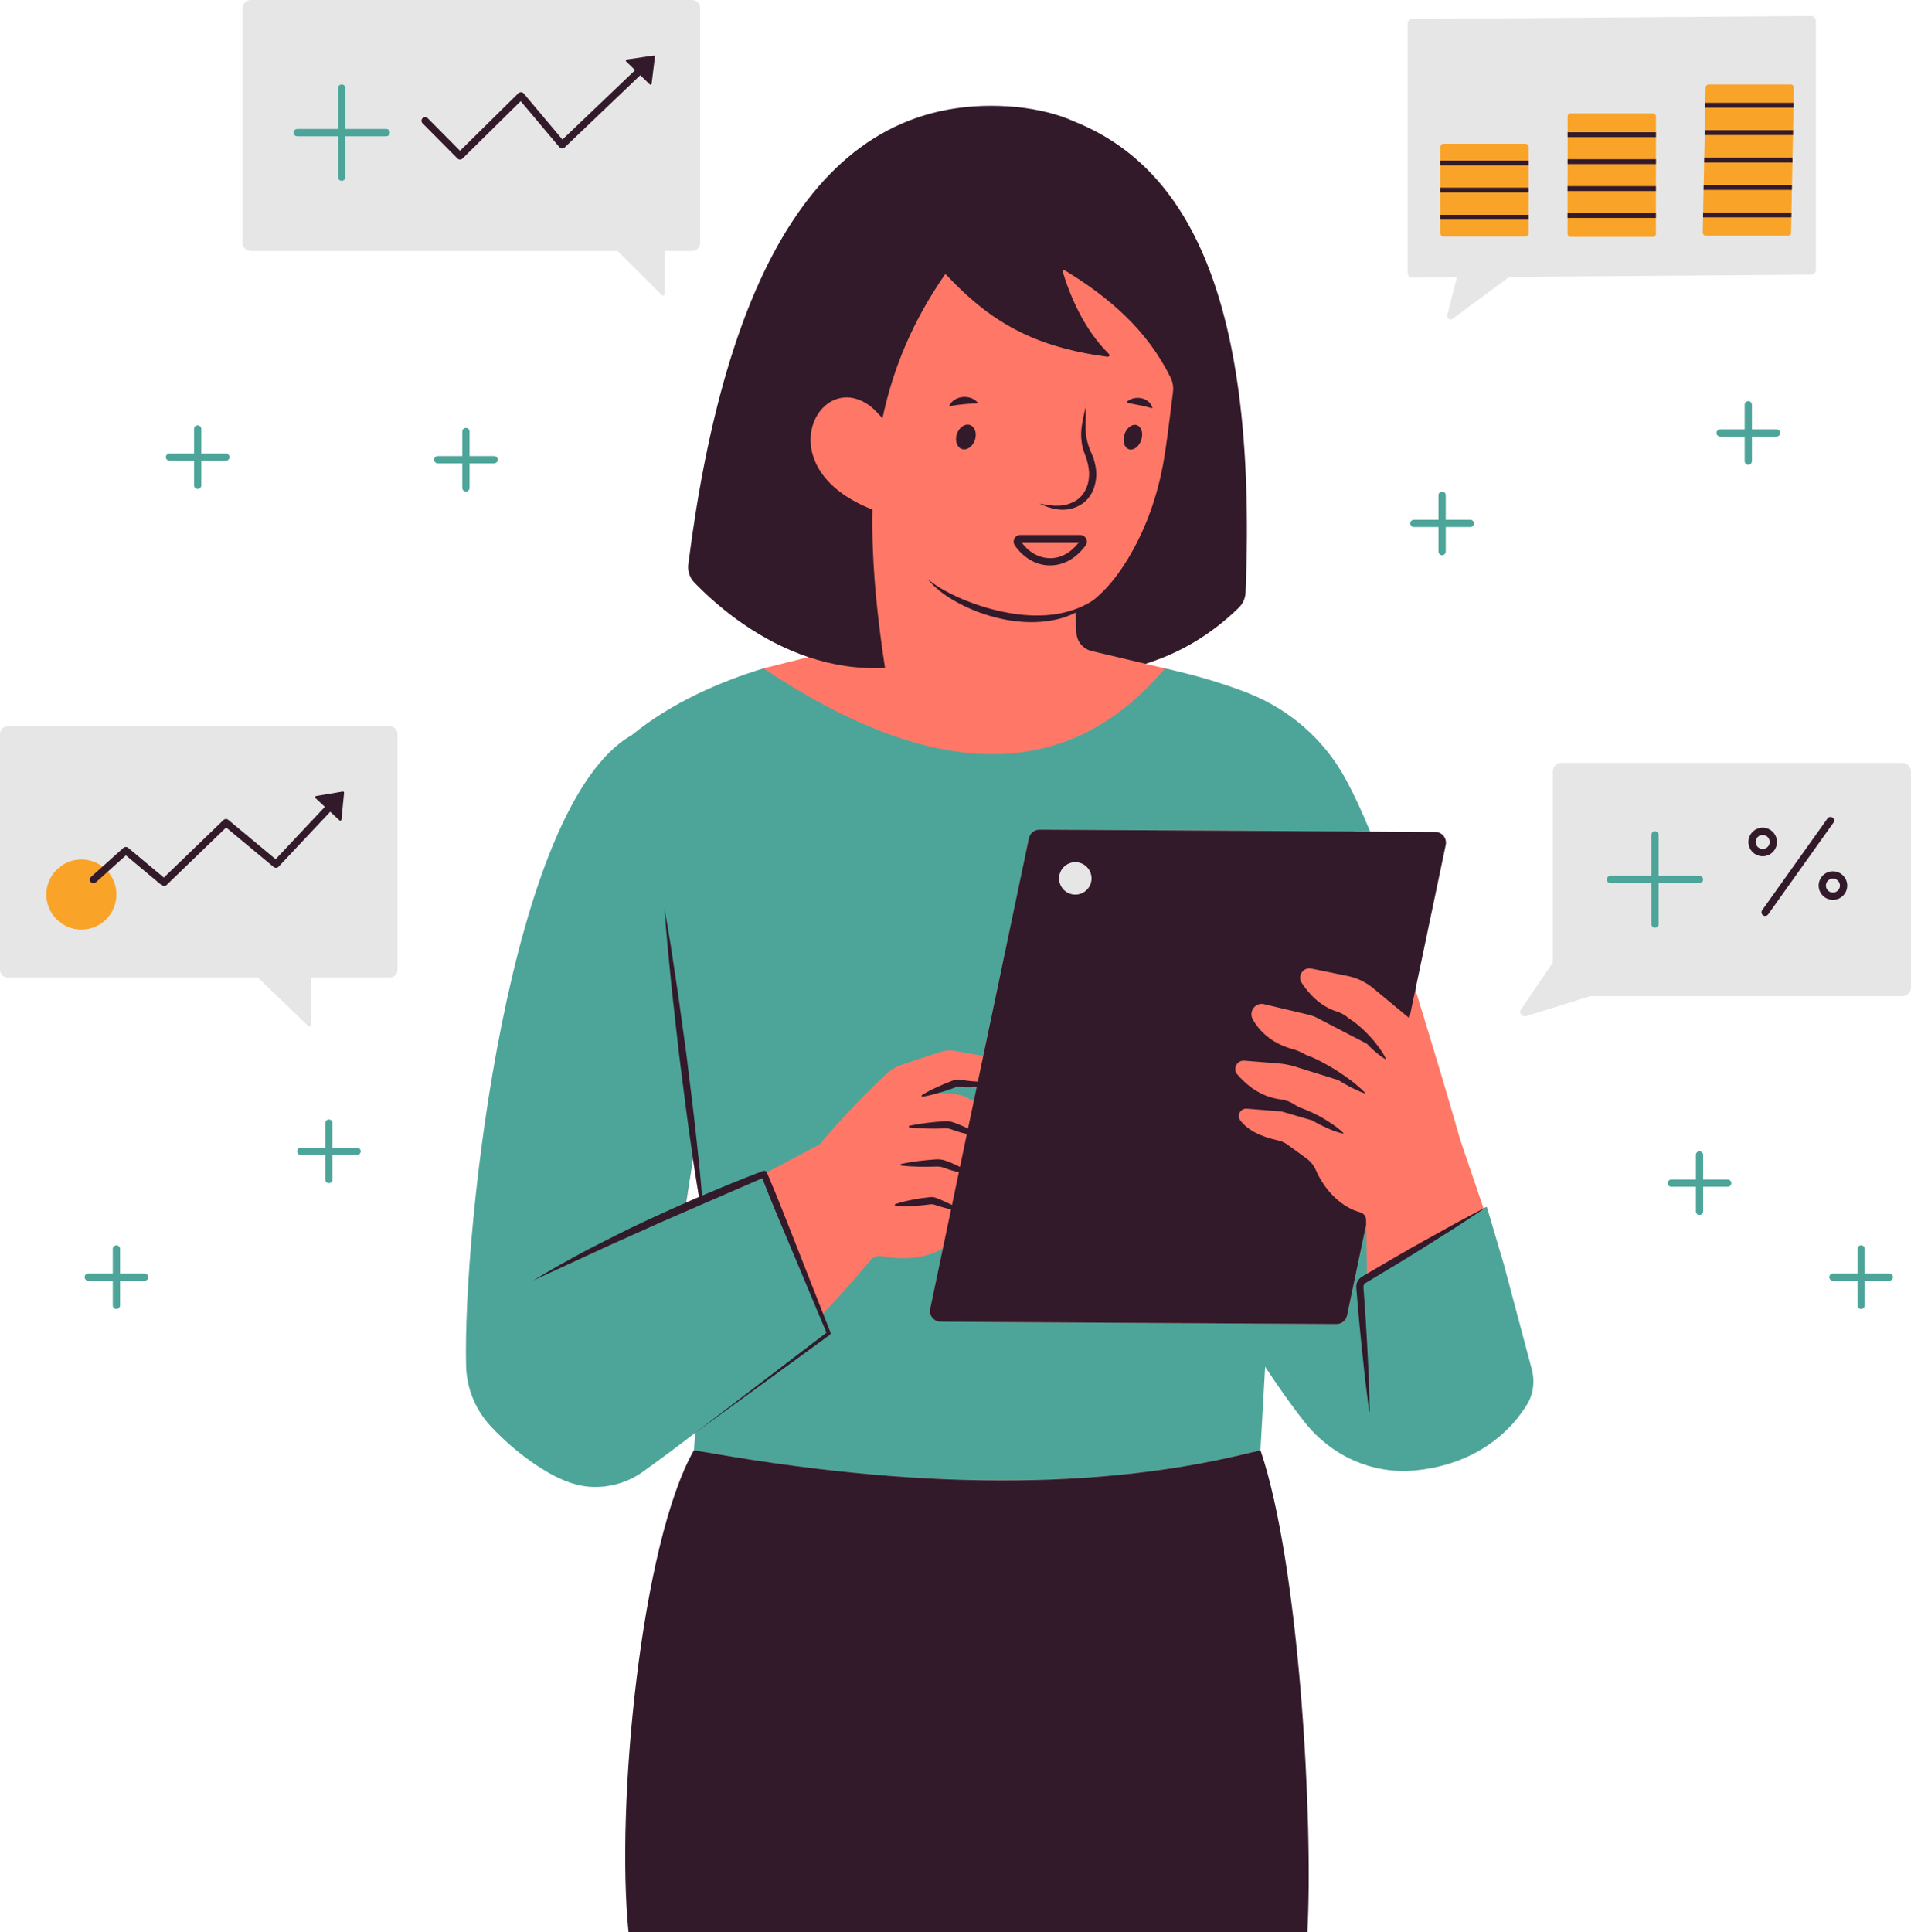 <?xml version="1.0" encoding="UTF-8"?><svg xmlns="http://www.w3.org/2000/svg" xmlns:xlink="http://www.w3.org/1999/xlink" height="498.0" preserveAspectRatio="xMidYMid meet" version="1.0" viewBox="0.0 -0.0 492.6 498.0" width="492.6" zoomAndPan="magnify"><g id="change1_1"><path d="M98.197,192.247l0.541,54.732 c0,1.118-0.906,2.025-2.025,2.025H78.162l0.271,10.117 c0,0.391-0.469,0.591-0.751,0.32l-10.078-10.437H5.603 c-1.118,0-2.025-0.906-2.025-2.025l0.812-54.602c0-1.118,0.906-2.025,2.025-2.025 l89.758-0.129C97.291,190.223,98.197,191.129,98.197,192.247z M69.201,60.439 l91.931-2.518l6.208,11.901c0.288,0.288,2.186,3.609,2.186,3.202l0.256-10.959 l6.561-0.143c1.147,0,2.077-0.93,2.077-2.077l-1.038-54.432 c0-1.147-0.93-2.077-2.077-2.077L68.007,3.635c-1.147,0-2.077,0.93-2.077,2.077 l1.194,52.651C67.124,59.509,68.054,60.439,69.201,60.439z M365.496,69.883 l12.383,0.123l-3.699,9.129c-0.206,0.799,0.706,1.414,1.37,0.924l12.383-11.034 l74.88-1.671c0.678-0.005,1.226-0.556,1.226-1.235L463.042,10.509 c0-0.686-0.558-1.24-1.244-1.235l-93.824-0.474 c-0.678,0.005-1.226,0.556-1.226,1.235l-2.497,58.613 C364.252,69.334,364.81,69.888,365.496,69.883z M486.834,200.014l-80.745,0.208 c-1.233,0-2.232,0.999-2.232,2.232l0.546,44.988l-9.676,9.718 c-0.614,0.902,0.253,2.074,1.295,1.75l14.452-5.734l76.36,0.208 c1.233,0,2.232-0.999,2.232-2.232v-48.907 C489.066,201.014,488.067,200.014,486.834,200.014z M392.858,352.244 c0.82,3.05,0.46,6.36-1.21,9.07c-6.07,9.88-14.022,12.39-26.772,13.4 c-10.68,0.85-20.181-1.805-26.851-10.175 c-3.74-4.67-9.275-10.38-12.295-14.98l-2.968,24.873 c10.04,29.48,12.453,90.417,10.883,118.817l-167.143-0.721 c-3.34-32.6,2.144-94.928,15.774-118.798l-2.097-9.869 c-4.57,3.48-10.585,8.983-14.915,12.063c-3.8,2.71-8.24,4-12.68,3.92 c-4.06-0.07-7.95-1.55-11.65-3.68c-6.46-3.74-4.696-8.593-8.146-12.303 c-3.96-4.27-6.21-9.82-6.33-15.64 c-0.8-35.82,7.455-135.834,39.115-153.854 c10.28-8.41,21.431-17.347,31.215-22.107l10.15-2.54l1.48-0.37 C196.19,165.27,190.457,155.335,183.447,148.125c-1.25-1.27-1.84-3.04-1.61-4.81 c9.32-73.37,30.453-112.975,81.553-108.135c5.04,0.55,10.4,1.75,14.65,3.72 c26.91,10.78,43.822,31.691,40.512,111.881 c-0.06,1.51-0.73,2.94-1.82,3.98c-7.24,7.02-12.762,13.629-21.462,16.309 l4.44,1.06l0.56,0.13c7.25,1.6,12.757,6.292,19.807,9.062 c10.64,4.18,17.493,10.522,22.983,20.552c2.25,4.12,5.534,10.121,7.564,15.121h16.524 c1.75,0.01,2.128,1.975,1.768,3.685l-4.066,34.38c0,0,6.22,20.18,10.07,33.48 c0.53,1.83,1.02,3.53,1.43,5.02l6.08,17.9 c0.27-0.15-0.031,1.815,0.249,1.675l2.522,14.14L392.858,352.244z M180.18,308.49c-0.47-2.8-0.89-5.6-1.34-8.4l-0.21-1.45 l-1.77,11.29v0.02c0.56-0.25,1.11-0.49,1.66-0.74 C179.07,308.96,179.63,308.73,180.18,308.49z M281.37,226.38 c0-2.31-1.87-4.18-4.19-4.18c-2.31,0-4.18,1.87-4.18,4.18 c0,2.32,1.87,4.19,4.18,4.19C279.5,230.57,281.37,228.7,281.37,226.38z" fill="#FF7867"/></g><g id="change2_1"><path d="M102.46,189.19v60.72c0,1.12-0.91,2.03-2.03,2.03 H80.21v12.15c0,0.4-0.47,0.6-0.76,0.32l-12.96-12.47H2.02 C0.91,251.94,0,251.03,0,249.91v-60.72c0-1.12,0.91-2.02,2.02-2.02h98.41 C101.55,187.17,102.46,188.07,102.46,189.19z M178.4-0H64.64 c-1.15,0-2.08,0.93-2.08,2.08v60.53c0,1.15,0.93,2.08,2.08,2.08h94.6 l11.34,11.34c0.29,0.29,0.78,0.09,0.78-0.32V64.69h7.04 c1.15,0,2.08-0.93,2.08-2.07V2.08 C180.48,0.93,179.55-0,178.4-0z M490.35,196.61h-87.83 c-1.24,0-2.24,1-2.24,2.24v49.23l-8.2,12.05 c-0.62,0.9,0.25,2.07,1.29,1.75l16.55-5.15h80.43c1.24,0,2.24-1,2.24-2.23 v-55.65C492.59,197.61,491.59,196.61,490.35,196.61z M468.09,69.55V5.37 c0-0.69-0.56-1.24-1.24-1.24L364.08,4.9 c-0.68,0.01-1.22,0.56-1.22,1.24v64.18c0,0.68,0.55,1.24,1.24,1.23 l11.46-0.08l-2.51,9.77c-0.21,0.8,0.7,1.42,1.37,0.93l14.63-10.8 l77.82-0.58C467.54,70.78,468.09,70.23,468.09,69.55z M277.185,222.2 c-2.311,0-4.184,1.873-4.184,4.184c0,2.311,1.873,4.184,4.184,4.184 c2.311,0,4.184-1.873,4.184-4.184C281.369,224.074,279.496,222.2,277.185,222.2z" fill="#E6E6E6"/></g><g id="change3_1"><path d="M27.81,224.62c-0.42-0.47-0.88-0.91-1.38-1.28 c-1.52-1.15-3.4-1.83-5.45-1.83c-4.99,0-9.04,4.04-9.04,9.03 s4.05,9.04,9.04,9.04s9.03-4.05,9.03-9.04 C30.01,228.27,29.18,226.21,27.81,224.62z M461.61,21.76h-21.14 c-0.44,0-0.81,0.36-0.81,0.8l-0.08,3.93l-0.02,1.25l-0.11,5.81l-0.03,1.25 l-0.12,5.83l-0.02,1.25l-0.12,5.82l-0.03,1.24l-0.11,5.83L439,56.02 l-0.08,3.9c0,0.46,0.36,0.83,0.82,0.83h21.14 c0.44,0,0.8-0.35,0.81-0.8l0.07-3.93l0.03-1.25l0.11-5.83l0.02-1.24 l0.13-5.82l0.01-1.25l0.13-5.83l0.02-1.25l0.11-5.81l0.03-1.25l0.07-3.9 C462.43,22.13,462.06,21.76,461.61,21.76z M426.12,29.22h-21.29 c-0.41,0-0.74,0.34-0.74,0.75v12.32l-0.02,5.69v12.33 c0,0.41,0.34,0.74,0.75,0.74h21.29c0.41,0,0.74-0.33,0.74-0.74V47.98 l0.01-5.69V29.97C426.86,29.56,426.53,29.22,426.12,29.22z M393.22,37.04 h-21.12c-0.46,0-0.83,0.37-0.83,0.83v22.26c0,0.46,0.37,0.83,0.83,0.83 h21.12c0.46,0,0.83-0.37,0.83-0.83V37.87 C394.05,37.41,393.68,37.04,393.22,37.04z" fill="#F9A429"/></g><g id="change4_1"><path d="M247.86,279.14c-0.63-0.14-1.29-0.14-1.9,0.08 l-4.89,1.84c-0.26,0.1-0.21,0.48,0.07,0.51l0.89,0.07l4.08,0.34 c1.66,0.15,3.25,0.75,4.59,1.74l0.28,0.21l0.81-3.85l0.14-0.67 C250.59,279.5,249.19,279.44,247.86,279.14z M394.85,352.88l-7.2-27.01 l-4.39-14.84l-0.82,0.47l-5.2,3.06l-24.86,14.59l-0.01-0.88 l-0.22-12.68l-4.92,23.43c-0.26,1.29-1.39,2.21-2.72,2.21l-17.77-0.1 l-7.54-0.04l-76.72-0.45c-1.76-0.01-3.06-1.62-2.7-3.33l3.27-15.59 c-4.47,2.66-9.88,3.06-15.89,2.02c-0.99-0.17-2,0.18-2.67,0.94 c-4.06,4.79-8.16,9.43-12.32,13.88c-0.17,0.19-0.34,0.37-0.51,0.55 l-8.48-21.09l-0.53-1.3l-5.7-14.16l0.72-0.39 c5.05-2.69,9.65-5.14,13.54-7.18c5.28-6.26,10.92-12.23,16.94-17.94 c1.35-1.27,2.96-2.22,4.72-2.79l9.47-3.12 c1.26-0.43,2.61-0.52,3.91-0.28l7.2,1.3l11.77-56.12 c0.26-1.28,1.41-2.21,2.72-2.21l85.24,0.49 c-2.03-5-4.16-9.6-6.41-13.72c-5.49-10.03-14.38-17.78-25.02-21.96 c-7.05-2.77-14.23-4.78-21.48-6.38c-25.33,30.08-60.2,28.84-103.48,0 c-10.95,3.34-23.67,8.79-33.95,17.2 c-31.66,18.02-43.5,126.63-42.7,162.45c0.12,5.82,2.37,11.37,6.33,15.64 c3.45,3.71,8.45,8.25,14.91,11.99c3.7,2.13,7.59,3.61,11.65,3.68 c4.44,0.08,8.88-1.21,12.68-3.92c4.33-3.08,8.91-6.52,13.48-10 l-0.3,4.43c56.08,10.17,105.11,10.69,146.02,0l1.21-21.5 c3.02,4.6,6.62,9.83,10.36,14.5c6.67,8.37,17.02,13.12,27.7,12.27 c12.75-1.01,23.39-7.17,29.46-17.05 C395.31,359.24,395.67,355.93,394.85,352.88z M176.86,309.95v-0.02 l1.77-11.29v-0.01l0.24-1.52l1.83,12.28 c-1.3,0.61-2.65,1.25-4.05,1.91L176.86,309.95z M246.81,280.11 c-0.45,0.01-1.31,0.44-2.03,0.66c-0.77,0.25-1.51,0.53-2.29,0.74 c-0.15,0.05-0.3,0.09-0.46,0.13l4.08,0.34 c1.66,0.15,3.25,0.75,4.59,1.74l0.28,0.21l0.81-3.85 c-0.09,0.02-0.19,0.03-0.27,0.04c-0.83,0.11-1.66,0.11-2.49,0.1 C248.23,280.23,247.26,280.02,246.81,280.11z M438.09,225.74H427.54v-10.56 c0-0.51-0.43-0.93-0.94-0.93c-0.52,0-0.93,0.42-0.93,0.93v10.56 h-10.55c-0.52,0-0.94,0.41-0.94,0.94c0,0.51,0.42,0.93,0.94,0.93 h10.55v10.55c0,0.51,0.41,0.94,0.93,0.94c0.51,0,0.94-0.43,0.94-0.94 v-10.55h10.55c0.51,0,0.93-0.42,0.93-0.93 C439.02,226.15,438.6,225.74,438.09,225.74z M379,133.95h-6.33v-6.32 c0-0.53-0.41-0.94-0.94-0.94c-0.51,0-0.93,0.41-0.93,0.94v6.32h-6.33 c-0.51,0-0.94,0.42-0.94,0.94c0,0.51,0.43,0.94,0.94,0.94h6.33v6.32 c0,0.52,0.42,0.94,0.93,0.94c0.53,0,0.94-0.42,0.94-0.94v-6.32H379 c0.52,0,0.94-0.43,0.94-0.94C379.94,134.37,379.52,133.95,379,133.95z M457.94,110.64h-6.34v-6.33c0-0.51-0.41-0.93-0.93-0.93 c-0.52,0-0.94,0.42-0.94,0.93v6.33h-6.33c-0.51,0-0.93,0.42-0.93,0.94 c0,0.52,0.42,0.93,0.93,0.93h6.33v6.33c0,0.52,0.42,0.94,0.94,0.94 c0.52,0,0.93-0.42,0.93-0.94v-6.33h6.34c0.51,0,0.94-0.41,0.94-0.93 C458.88,111.06,458.45,110.64,457.94,110.64z M445.35,303.99h-6.33v-6.33 c0-0.53-0.42-0.94-0.93-0.94c-0.53,0-0.94,0.41-0.94,0.94v6.33h-6.33 c-0.52,0-0.93,0.41-0.93,0.93c0,0.51,0.41,0.94,0.93,0.94h6.33v6.33 c0,0.51,0.41,0.93,0.94,0.93c0.51,0,0.93-0.42,0.93-0.93v-6.33h6.33 c0.51,0,0.94-0.43,0.94-0.94C446.29,304.4,445.86,303.99,445.35,303.99z M487.01,328.21h-6.33v-6.33c0-0.52-0.42-0.93-0.93-0.93 c-0.53,0-0.94,0.41-0.94,0.93v6.33h-6.34c-0.51,0-0.93,0.43-0.93,0.94 s0.42,0.93,0.93,0.93h6.34v6.33c0,0.53,0.41,0.94,0.94,0.94 c0.51,0,0.93-0.41,0.93-0.94v-6.33h6.33c0.51,0,0.94-0.42,0.94-0.93 S487.52,328.21,487.01,328.21z M37.27,328.21h-6.32v-6.33 c0-0.52-0.42-0.93-0.94-0.93c-0.51,0-0.94,0.41-0.94,0.93v6.33H22.75 c-0.52,0-0.94,0.43-0.94,0.94s0.42,0.93,0.94,0.93h6.32v6.33 c0,0.53,0.43,0.94,0.94,0.94c0.52,0,0.94-0.41,0.94-0.94v-6.33h6.32 c0.53,0,0.94-0.42,0.94-0.93S37.8,328.21,37.27,328.21z M92.04,295.79 H85.71v-6.34c0-0.52-0.42-0.94-0.93-0.94c-0.53,0-0.94,0.42-0.94,0.94 v6.34h-6.33c-0.52,0-0.93,0.41-0.93,0.93c0,0.51,0.41,0.94,0.93,0.94 h6.33v6.33c0,0.51,0.41,0.93,0.94,0.93c0.51,0,0.93-0.42,0.93-0.93 v-6.33h6.33c0.51,0,0.94-0.43,0.94-0.94 C92.98,296.2,92.55,295.79,92.04,295.79z M58.22,116.88h-6.33v-6.33 c0-0.52-0.42-0.93-0.94-0.93c-0.52,0-0.93,0.41-0.93,0.93v6.33h-6.33 c-0.52,0-0.94,0.41-0.94,0.94c0,0.51,0.42,0.93,0.94,0.93h6.33v6.33 c0,0.51,0.41,0.94,0.93,0.94c0.52,0,0.94-0.43,0.94-0.94v-6.33h6.33 c0.51,0,0.93-0.42,0.93-0.93C59.15,117.29,58.73,116.88,58.22,116.88z M127.36,117.54h-6.32v-6.33c0-0.52-0.43-0.93-0.94-0.93 c-0.52,0-0.94,0.41-0.94,0.93v6.33h-6.32c-0.53,0-0.94,0.43-0.94,0.94 s0.41,0.93,0.94,0.93h6.32v6.33c0,0.51,0.42,0.94,0.94,0.94 c0.51,0,0.94-0.43,0.94-0.94v-6.33h6.32c0.52,0,0.94-0.42,0.94-0.93 S127.88,117.54,127.36,117.54z M99.57,33.24H89.01V22.7 c0-0.52-0.41-0.94-0.94-0.94c-0.51,0-0.93,0.42-0.93,0.94v10.54H76.59 c-0.51,0-0.94,0.43-0.94,0.94c0,0.52,0.43,0.94,0.94,0.94h10.55v10.54 c0,0.53,0.42,0.94,0.93,0.94c0.53,0,0.94-0.41,0.94-0.94v-10.54h10.56 c0.51,0,0.93-0.42,0.93-0.94C100.5,33.67,100.08,33.24,99.57,33.24z" fill="#4DA599"/></g><g id="change5_1"><path d="M454.37,213.31c-2.03,0-3.68,1.66-3.68,3.69 c0,2.03,1.65,3.68,3.68,3.68c2.03,0,3.68-1.65,3.68-3.68 C458.05,214.97,456.4,213.31,454.37,213.31z M454.37,218.8 c-1,0-1.81-0.81-1.81-1.8c0-1,0.81-1.81,1.81-1.81 s1.81,0.81,1.81,1.81C456.18,217.99,455.37,218.8,454.37,218.8z M472.48,224.55c-2.03,0-3.68,1.66-3.68,3.69 c0,2.03,1.65,3.68,3.68,3.68c2.03,0,3.68-1.65,3.68-3.68 C476.16,226.21,474.51,224.55,472.48,224.55z M472.48,230.04 c-1,0-1.81-0.81-1.81-1.8c0-1,0.81-1.81,1.81-1.81 c0.99,0,1.81,0.81,1.81,1.81C474.29,229.23,473.47,230.04,472.48,230.04z M472.39,210.72c-0.43-0.3-1.01-0.2-1.31,0.22l-16.84,23.64 c-0.3,0.43-0.2,1.01,0.22,1.31c0.17,0.12,0.35,0.17,0.54,0.17 c0.29,0,0.58-0.13,0.77-0.39l16.84-23.64 C472.91,211.6,472.81,211.02,472.39,210.72z M324.91,373.73 c-40.91,10.69-89.94,10.17-146.02,0c-13.63,23.87-20.21,91.68-16.87,124.28 H337C338.57,469.61,334.95,403.21,324.91,373.73z M276.9,31.31 c-4.25-1.97-9.61-3.17-14.65-3.72c-51.1-4.84-75.5,44.43-84.82,117.8 c-0.23,1.77,0.36,3.54,1.61,4.81c7.01,7.21,17.15,15.07,29.38,19.15 c6.09,2.05,12.7,3.15,19.71,2.77c-1.64-10.71-2.75-20.77-3.12-30.33 c-0.23-0.16-0.44-0.32-0.64-0.5c0.16-1.32,0.32-2.67,0.51-4.05v-0.02 c-0.04-1.98-0.02-3.95,0.01-5.9c-1.56-0.6-2.98-1.26-4.28-1.96 c-19.88-10.58-10.67-30.37,0.51-26.43c1.43,0.48,2.9,1.37,4.33,2.72 l2.03,2.13c2.75-12.98,7.86-25.13,16.04-36.94 c0.09-0.13,0.28-0.14,0.38-0.03c2.36,2.51,4.73,4.82,7.22,6.92 C259.8,85.09,269.9,89.93,285.5,91.95c0.41,0.05,0.65-0.44,0.35-0.73 c-6.54-6.37-10.21-15.43-11.97-21.41c-0.06-0.2,0.18-0.37,0.36-0.26 c11.77,7.08,21.49,15.57,27.52,27.79c0.57,1.15,0.76,2.46,0.6,3.74 c-0.44,3.6-1.4,11.3-2.03,15.5c-1.22,8.15-3.59,16.11-7.36,23.44 c-2.74,5.35-6.45,10.93-11.21,14.7L281.75,154.73 c-1.32,1.28-2.85,2.33-4.51,3.16l0.22,5.15 c0.1,2.27,1.69,4.19,3.9,4.73l13.91,3.3 c8.7-2.68,16.74-7.36,23.98-14.38c1.09-1.04,1.76-2.47,1.82-3.98 C324.38,72.52,303.81,42.09,276.9,31.31z M221.22,138.77 c-0.2-0.16-0.35-0.3-0.47-0.41 C220.87,138.46,221.02,138.6,221.22,138.77z M224.88,137.24 c-0.19,1.38-0.35,2.73-0.51,4.05c0.2,0.18,0.41,0.34,0.64,0.5 C224.94,140.26,224.89,138.75,224.88,137.24z M292.96,109.54 c-1.21-0.33-2.62,0.79-3.14,2.52c-0.52,1.73,0.04,3.4,1.25,3.74 c1.22,0.33,2.62-0.79,3.15-2.52 C294.74,111.55,294.18,109.88,292.96,109.54z M249.93,109.5 c-1.31-0.36-2.79,0.74-3.32,2.47c-0.52,1.72,0.11,3.41,1.42,3.78 c1.3,0.36,2.79-0.74,3.31-2.47 C251.87,111.56,251.23,109.86,249.93,109.5z M281.84,118 c-0.62-1.58-1.24-2.76-1.57-4.21c-0.35-1.41-0.49-2.89-0.44-4.38 c0.03-1.54,0.07-3.08,0.02-4.62c-0.36,1.5-0.64,3.01-0.93,4.52 c-0.27,1.55-0.33,3.17-0.08,4.76c0.17,1.59,0.92,3.19,1.32,4.48 c0.38,1.38,0.67,2.8,0.55,4.2c-0.12,2.77-1.53,5.49-4.1,6.67 c-1.25,0.59-2.68,0.95-4.16,0.9c-0.75,0.07-1.48-0.1-2.24-0.14 c-0.75-0.11-1.49-0.3-2.25-0.42c0.69,0.31,1.39,0.67,2.13,0.92 c0.75,0.2,1.5,0.49,2.29,0.55c1.57,0.28,3.26,0.12,4.82-0.47 c1.56-0.58,2.98-1.7,3.89-3.14c0.91-1.44,1.36-3.11,1.48-4.77 C282.68,121.18,282.33,119.55,281.84,118z M294.12,102.61 c-0.68-0.13-1.38-0.1-2.02,0.08c-0.64,0.17-1.25,0.48-1.75,0.98 c0.67,0.25,1.27,0.37,1.83,0.47l1.59,0.3c0.51,0.1,1,0.21,1.53,0.33 c0.53,0.13,1.08,0.3,1.78,0.46 C296.79,103.82,295.48,102.86,294.12,102.61z M248.17,102.32 c-0.74,0.07-1.47,0.3-2.1,0.71c-0.63,0.39-1.17,0.96-1.42,1.69 l1.96-0.34c0.6-0.07,1.16-0.15,1.74-0.2l1.76-0.14 c0.61-0.03,1.25-0.06,2.01-0.16C251.19,102.68,249.64,102.19,248.17,102.32 z M281.75,154.73c-3.25,2.12-6.93,3.25-10.65,3.69 c-3.73,0.41-7.52,0.19-11.23-0.49c-3.71-0.66-7.36-1.75-10.89-3.15 c-1.76-0.72-3.49-1.51-5.16-2.42c-1.7-0.88-3.28-1.95-4.77-3.19 c2.45,3.04,5.85,5.21,9.34,6.93c3.52,1.73,7.28,2.95,11.15,3.67 c3.87,0.68,7.89,0.83,11.79,0.09c2.05-0.37,4.06-1.03,5.91-1.97 C277.24,157.89,280.367,156.418,281.75,154.73z M341.61,289.42l-6.77-4.07 c-0.6-0.2-1.22-0.37-1.87-0.51c0.93,0.94,1.95,1.72,2.98,2.45 c0.75,0.52,1.51,1.01,2.3,1.46l3.24,0.93 C341.66,289.72,341.75,289.51,341.61,289.42z M347.22,278.81l-9.82-6.41 c-0.26-0.2-0.53-0.38-0.8-0.55c-0.05-0.02-0.09-0.04-0.14-0.05 c1.08,1.13,2.25,2.13,3.45,3.07c1.2,0.93,2.43,1.82,3.7,2.66 c0.45,0.3,0.9,0.57,1.37,0.84l2.14,0.68 C347.26,279.09,347.36,278.9,347.22,278.81z M353.66,269.24l-4.67-5.28 c-0.36-0.55-0.78-1.04-1.26-1.47c-0.06-0.05-0.13-0.09-0.2-0.13 c0.53,1.14,1.18,2.15,1.88,3.12c0.71,0.98,1.46,1.91,2.26,2.78 c0.22,0.25,0.44,0.5,0.67,0.74l1.07,0.56 C353.62,269.66,353.82,269.41,353.66,269.24z M214.09,343.45v-0.01 l-1.92-4.88l-6.19-15.75c-2.73-6.86-5.34-13.77-8.27-20.56l-0.01-0.03 c-0.01-0.02-0.02-0.04-0.03-0.05c-0.14-0.27-0.42-0.44-0.72-0.44 c-0.1,0-0.21,0.02-0.32,0.07c-5.11,1.94-10.18,4.01-15.21,6.16 c-0.15,0.06-0.3,0.13-0.46,0.19c-0.22-2.75-0.5-5.49-0.75-8.23l-1.01-9.41 c-0.7-6.26-1.52-12.51-2.27-18.77c-0.88-6.25-1.68-12.5-2.62-18.74 l-1.42-9.35c-0.53-3.11-1.01-6.23-1.59-9.33 c0.21,3.15,0.51,6.29,0.77,9.43l0.92,9.42 c0.63,6.27,1.39,12.53,2.08,18.8c0.82,6.25,1.56,12.51,2.43,18.76 l1.13,7.9v0.01l0.21,1.45c0.45,2.8,0.87,5.6,1.34,8.4 c-0.55,0.24-1.11,0.47-1.66,0.72c-0.55,0.23-1.11,0.47-1.66,0.72 c-3.49,1.53-6.96,3.13-10.43,4.73c-4.97,2.3-9.85,4.79-14.72,7.29 c-4.83,2.58-9.62,5.22-14.29,8.09c4.98-2.29,9.91-4.63,14.89-6.88 c4.94-2.32,9.94-4.51,14.92-6.75c4.97-2.25,10-4.36,15-6.57l14.26-6.18 c2.56,6.63,5.38,13.15,8.12,19.71l8.43,20.09l-33.85,25.84l34.74-25.29 C214.1,343.89,214.18,343.66,214.09,343.45z M382.43,311.46 c-2.38,1.2-4.71,2.48-7.07,3.73l-7.8,4.32 c-5.11,2.84-10.15,5.79-15.19,8.76c-0.08,0.04-0.17,0.09-0.25,0.14 l-0.96,0.58c-0.38,0.2-0.86,0.62-1.12,1.06 c-0.28,0.46-0.43,1-0.43,1.54c0,0.3,0.02,0.44,0.03,0.63l0.05,0.56 l0.37,4.44c0.28,2.96,0.51,5.92,0.84,8.88l0.93,8.86 c0.38,2.95,0.7,5.91,1.13,8.85c0,0.04,0.03,0.06,0.06,0.06 c0.04,0,0.06-0.03,0.06-0.07c-0.03-2.97-0.17-5.94-0.25-8.91 l-0.45-8.91c-0.13-2.97-0.36-5.93-0.54-8.9l-0.32-4.44l-0.04-0.56 c-0.01-0.18-0.03-0.4-0.03-0.47c0-0.21,0.06-0.41,0.17-0.58 c0.13-0.19,0.23-0.29,0.49-0.44l0.96-0.57 c5.1-3.05,10.2-6.11,15.22-9.29l7.53-4.77 c2.48-1.65,4.99-3.24,7.44-4.93 C382.98,311.17,382.7,311.31,382.43,311.46z M369.98,214.42l-16.8-0.1 l-85.24-0.49c-1.31,0-2.46,0.93-2.72,2.21l-11.77,56.12l-1.39,6.59 c-0.2,0-0.39-0.01-0.59-0.03c-0.78-0.06-1.54-0.1-2.3-0.22 l-1.15-0.15c-0.32-0.05-0.89-0.16-1.4-0.11 c-0.51,0.03-1.06,0.26-1.38,0.38c-0.36,0.14-0.74,0.28-1.11,0.43 c-0.74,0.31-1.48,0.6-2.2,0.95c-1.46,0.65-2.9,1.36-4.28,2.22 c-0.08,0.05-0.11,0.14-0.1,0.24c0.01,0.12,0.14,0.2,0.26,0.18 c1.45-0.23,2.85-0.59,4.22-1c0.16-0.04,0.31-0.08,0.46-0.13 c0.78-0.21,1.52-0.49,2.29-0.74c0.72-0.22,1.58-0.65,2.03-0.66 c0.45-0.09,1.42,0.12,2.22,0.11c0.83,0.01,1.66,0.01,2.49-0.1 c0.08-0.01,0.18-0.02,0.27-0.04l-0.81,3.85l-1.46,6.94 c-0.36-0.19-0.73-0.36-1.1-0.54c-0.7-0.32-1.42-0.61-2.15-0.88 c-0.33-0.12-0.76-0.29-1.23-0.39c-0.45-0.09-0.91-0.14-1.38-0.11 c-3.12,0.21-6.17,0.52-9.24,1.19c-0.09,0.02-0.15,0.09-0.17,0.18 c-0.01,0.12,0.07,0.22,0.19,0.24c3.11,0.36,6.23,0.36,9.29,0.25 c0.31-0.02,0.62,0.01,0.92,0.08c0.3,0.05,0.59,0.18,0.99,0.32 c0.72,0.26,1.46,0.49,2.21,0.71c0.46,0.12,0.92,0.23,1.38,0.33 l-1.77,8.49c-0.39-0.2-0.76-0.37-1.15-0.56 c-0.71-0.33-1.42-0.61-2.15-0.89c-0.33-0.12-0.77-0.3-1.23-0.38 c-0.45-0.1-0.93-0.14-1.39-0.13c-3.1,0.21-6.18,0.53-9.25,1.2 c-0.07,0.02-0.15,0.09-0.16,0.19c-0.01,0.11,0.08,0.21,0.19,0.22 c3.11,0.36,6.23,0.36,9.3,0.25c0.31-0.01,0.62,0.03,0.92,0.09 c0.3,0.05,0.59,0.17,0.98,0.31c0.72,0.26,1.46,0.51,2.2,0.71 c0.48,0.13,0.97,0.25,1.45,0.35l-1.77,8.45 c-0.31-0.15-0.64-0.31-0.96-0.46c-0.69-0.34-1.39-0.62-2.09-0.94 l-1.07-0.43c-0.47-0.17-0.99-0.24-1.48-0.2 c-1.58,0.17-3.02,0.37-4.54,0.67c-1.48,0.29-2.97,0.62-4.44,1.12 c-0.09,0.03-0.15,0.12-0.16,0.22c-0.01,0.12,0.09,0.23,0.22,0.25 c1.54,0.13,3.06,0.11,4.58,0.02c1.5-0.07,3.06-0.25,4.5-0.42 c0.25-0.03,0.51-0.02,0.75,0.06l1.06,0.34 c0.72,0.21,1.45,0.45,2.18,0.62c0.4,0.1,0.8,0.2,1.2,0.3 l-2.1,10.02l-3.27,15.59c-0.36,1.71,0.94,3.32,2.7,3.33l76.72,0.45 l7.54,0.04l17.77,0.1c1.33,0,2.46-0.92,2.72-2.21l4.92-23.43 l-0.02-1.22c-0.02-0.95-0.68-1.72-1.59-1.96 c-4.2-1.11-8.79-4.97-11.39-10.93c-0.52-1.18-1.34-2.19-2.38-2.92 l-0.01-0.02l-4.92-3.57c-0.72-0.52-1.56-0.88-2.43-1.07h-0.01 c-4.74-1.06-7.76-2.67-9.7-5.17c-0.99-1.28,0.09-3.14,1.7-3 l8.42,0.68l0.54,0.04L338.25,288.75c0.3,0.18,0.61,0.36,0.92,0.53 c1.1,0.61,2.24,1.16,3.41,1.66c1.16,0.5,2.36,0.94,3.64,1.21 c0.03,0.02,0.07,0,0.09-0.02c0.03-0.03,0.03-0.09-0.01-0.13 c-0.93-0.92-1.95-1.68-3-2.39c-1.05-0.71-2.12-1.38-3.23-1.97 c-1.11-0.59-2.26-1.13-3.43-1.61c-0.59-0.24-1.19-0.48-1.8-0.68 l-1.31-0.78c-1.05-0.7-2.26-1.09-3.52-1.25H330 c-5.07-0.63-8.78-3.77-11.06-6.42c-1.25-1.46-0.1-3.69,1.82-3.54 l8.91,0.72c1.38,0.11,2.72,0.38,4.03,0.77l11.28,3.52 c0.83,0.53,1.69,1,2.55,1.48c1.35,0.72,2.72,1.4,4.2,1.92 c0.03,0.01,0.07,0,0.11-0.03c0.04-0.05,0.04-0.11,0-0.15 c-1.09-1.13-2.26-2.1-3.47-3.03c-1.21-0.92-2.46-1.8-3.74-2.61 c-1.28-0.82-2.6-1.57-3.95-2.28c-1.31-0.69-2.64-1.32-4.08-1.82 c-1.12-0.7-2.36-1.2-3.66-1.55c-0.75-0.2-1.47-0.45-2.17-0.75 c-3.37-1.39-6.14-3.78-7.84-6.84c-1.13-2.03,0.66-4.44,2.92-3.91 l11.61,2.75c0.76,0.19,1.5,0.46,2.19,0.85l12.69,6.6 c0.6,0.63,1.22,1.22,1.86,1.8c0.9,0.78,1.83,1.55,2.91,2.18 c0.02,0.02,0.06,0.02,0.08,0c0.05-0.02,0.07-0.07,0.05-0.12 c-0.53-1.13-1.21-2.14-1.92-3.1c-0.71-0.96-1.46-1.88-2.28-2.76 c-0.8-0.87-1.66-1.69-2.57-2.48c-0.85-0.74-1.74-1.43-2.74-2.03 c-0.87-0.8-1.92-1.41-3.07-1.78c-4.27-1.34-7.25-4.51-9.15-7.46 c-1.14-1.78,0.44-4.06,2.51-3.63l9.4,1.92 c2.39,0.49,4.61,1.55,6.49,3.1l9.39,7.77l1.47-7l0.08-0.35 l7.82-37.31C373.03,216.04,371.73,214.43,369.98,214.42z M277.18,230.57 c-2.31,0-4.18-1.87-4.18-4.19c0-2.31,1.87-4.18,4.18-4.18 c2.32,0,4.19,1.87,4.19,4.18C281.37,228.7,279.5,230.57,277.18,230.57z M371.27,41.38v1.25h22.78v-1.25H371.27z M371.27,48.37v1.25h22.78v-1.25H371.27z M371.27,55.37v1.25h22.78v-1.25H371.27z M404.09,34.09v1.25h22.77v-1.25H404.09z M404.07,54.92v1.25h22.78v-1.25H404.07z M404.09,41.04v1.25h22.77v-1.25H404.09z M404.07,47.98v1.25h22.78v-1.25H404.07z M439.58,26.49l-0.02,1.25h22.76l0.03-1.25 H439.58z M439.02,54.77L439,56.02h22.76l0.03-1.25H439.02z M439.16,47.7 l-0.03,1.24h22.77l0.02-1.24H439.16z M439.3,40.63l-0.02,1.25h22.77 l0.01-1.25H439.3z M439.45,33.55l-0.03,1.25h22.77l0.02-1.25H439.45z M168.48,14.32l-6.92,1.01c-0.24,0.03-0.34,0.33-0.16,0.5l2.31,2.25 l-18.73,17.88L135,24.09c-0.17-0.2-0.41-0.32-0.67-0.33 s-0.52,0.08-0.71,0.26l-15.04,14.84l-8.34-8.41 c-0.36-0.37-0.96-0.37-1.32,0c-0.37,0.36-0.37,0.95-0.01,1.32l9,9.07 c0.18,0.19,0.42,0.28,0.66,0.28s0.48-0.09,0.66-0.27l14.99-14.78 l9.97,11.85c0.17,0.2,0.41,0.32,0.67,0.34 c0.25,0,0.51-0.08,0.69-0.26l19.5-18.62l2.43,2.37 c0.17,0.16,0.46,0.06,0.49-0.18l0.85-6.92 C168.84,14.46,168.67,14.3,168.48,14.32z M88.35,204l-6.9,1.16 c-0.24,0.04-0.32,0.34-0.15,0.51l2.44,2.27l-12.69,13.5l-12.21-10.15 c-0.36-0.3-0.9-0.28-1.24,0.05l-15.37,14.83l-9.2-7.67 c-0.36-0.3-0.88-0.29-1.22,0.02l-5.38,4.82l-2.97,2.66 c-0.38,0.35-0.42,0.94-0.07,1.33c0.34,0.38,0.93,0.41,1.32,0.07 l3.1-2.78l4.64-4.17l9.22,7.7c0.18,0.14,0.39,0.21,0.6,0.21 c0.24,0,0.47-0.08,0.65-0.26L58.29,213.27l12.24,10.17 c0.38,0.32,0.94,0.29,1.28-0.07l13.31-14.16l2.4,2.23 c0.18,0.17,0.46,0.06,0.49-0.18l0.68-6.94 C88.71,204.13,88.54,203.97,88.35,204z M279.97,138.82 c-0.3-0.58-0.88-0.94-1.52-0.94h-15.46c-0.63,0-1.21,0.35-1.5,0.91 c-0.13,0.25-0.2,0.53-0.2,0.81c0,0.34,0.1,0.68,0.3,0.97 c2.23,3.22,5.48,5.1,8.93,5.15h0.14c3.49,0,6.74-1.81,9.16-5.12 C280.2,140.08,280.26,139.4,279.97,138.82z M270.55,143.85 c-2.75-0.04-5.37-1.53-7.24-4.09h14.81 C276.05,142.44,273.41,143.93,270.55,143.85z" fill="#321A2A"/></g></svg>
